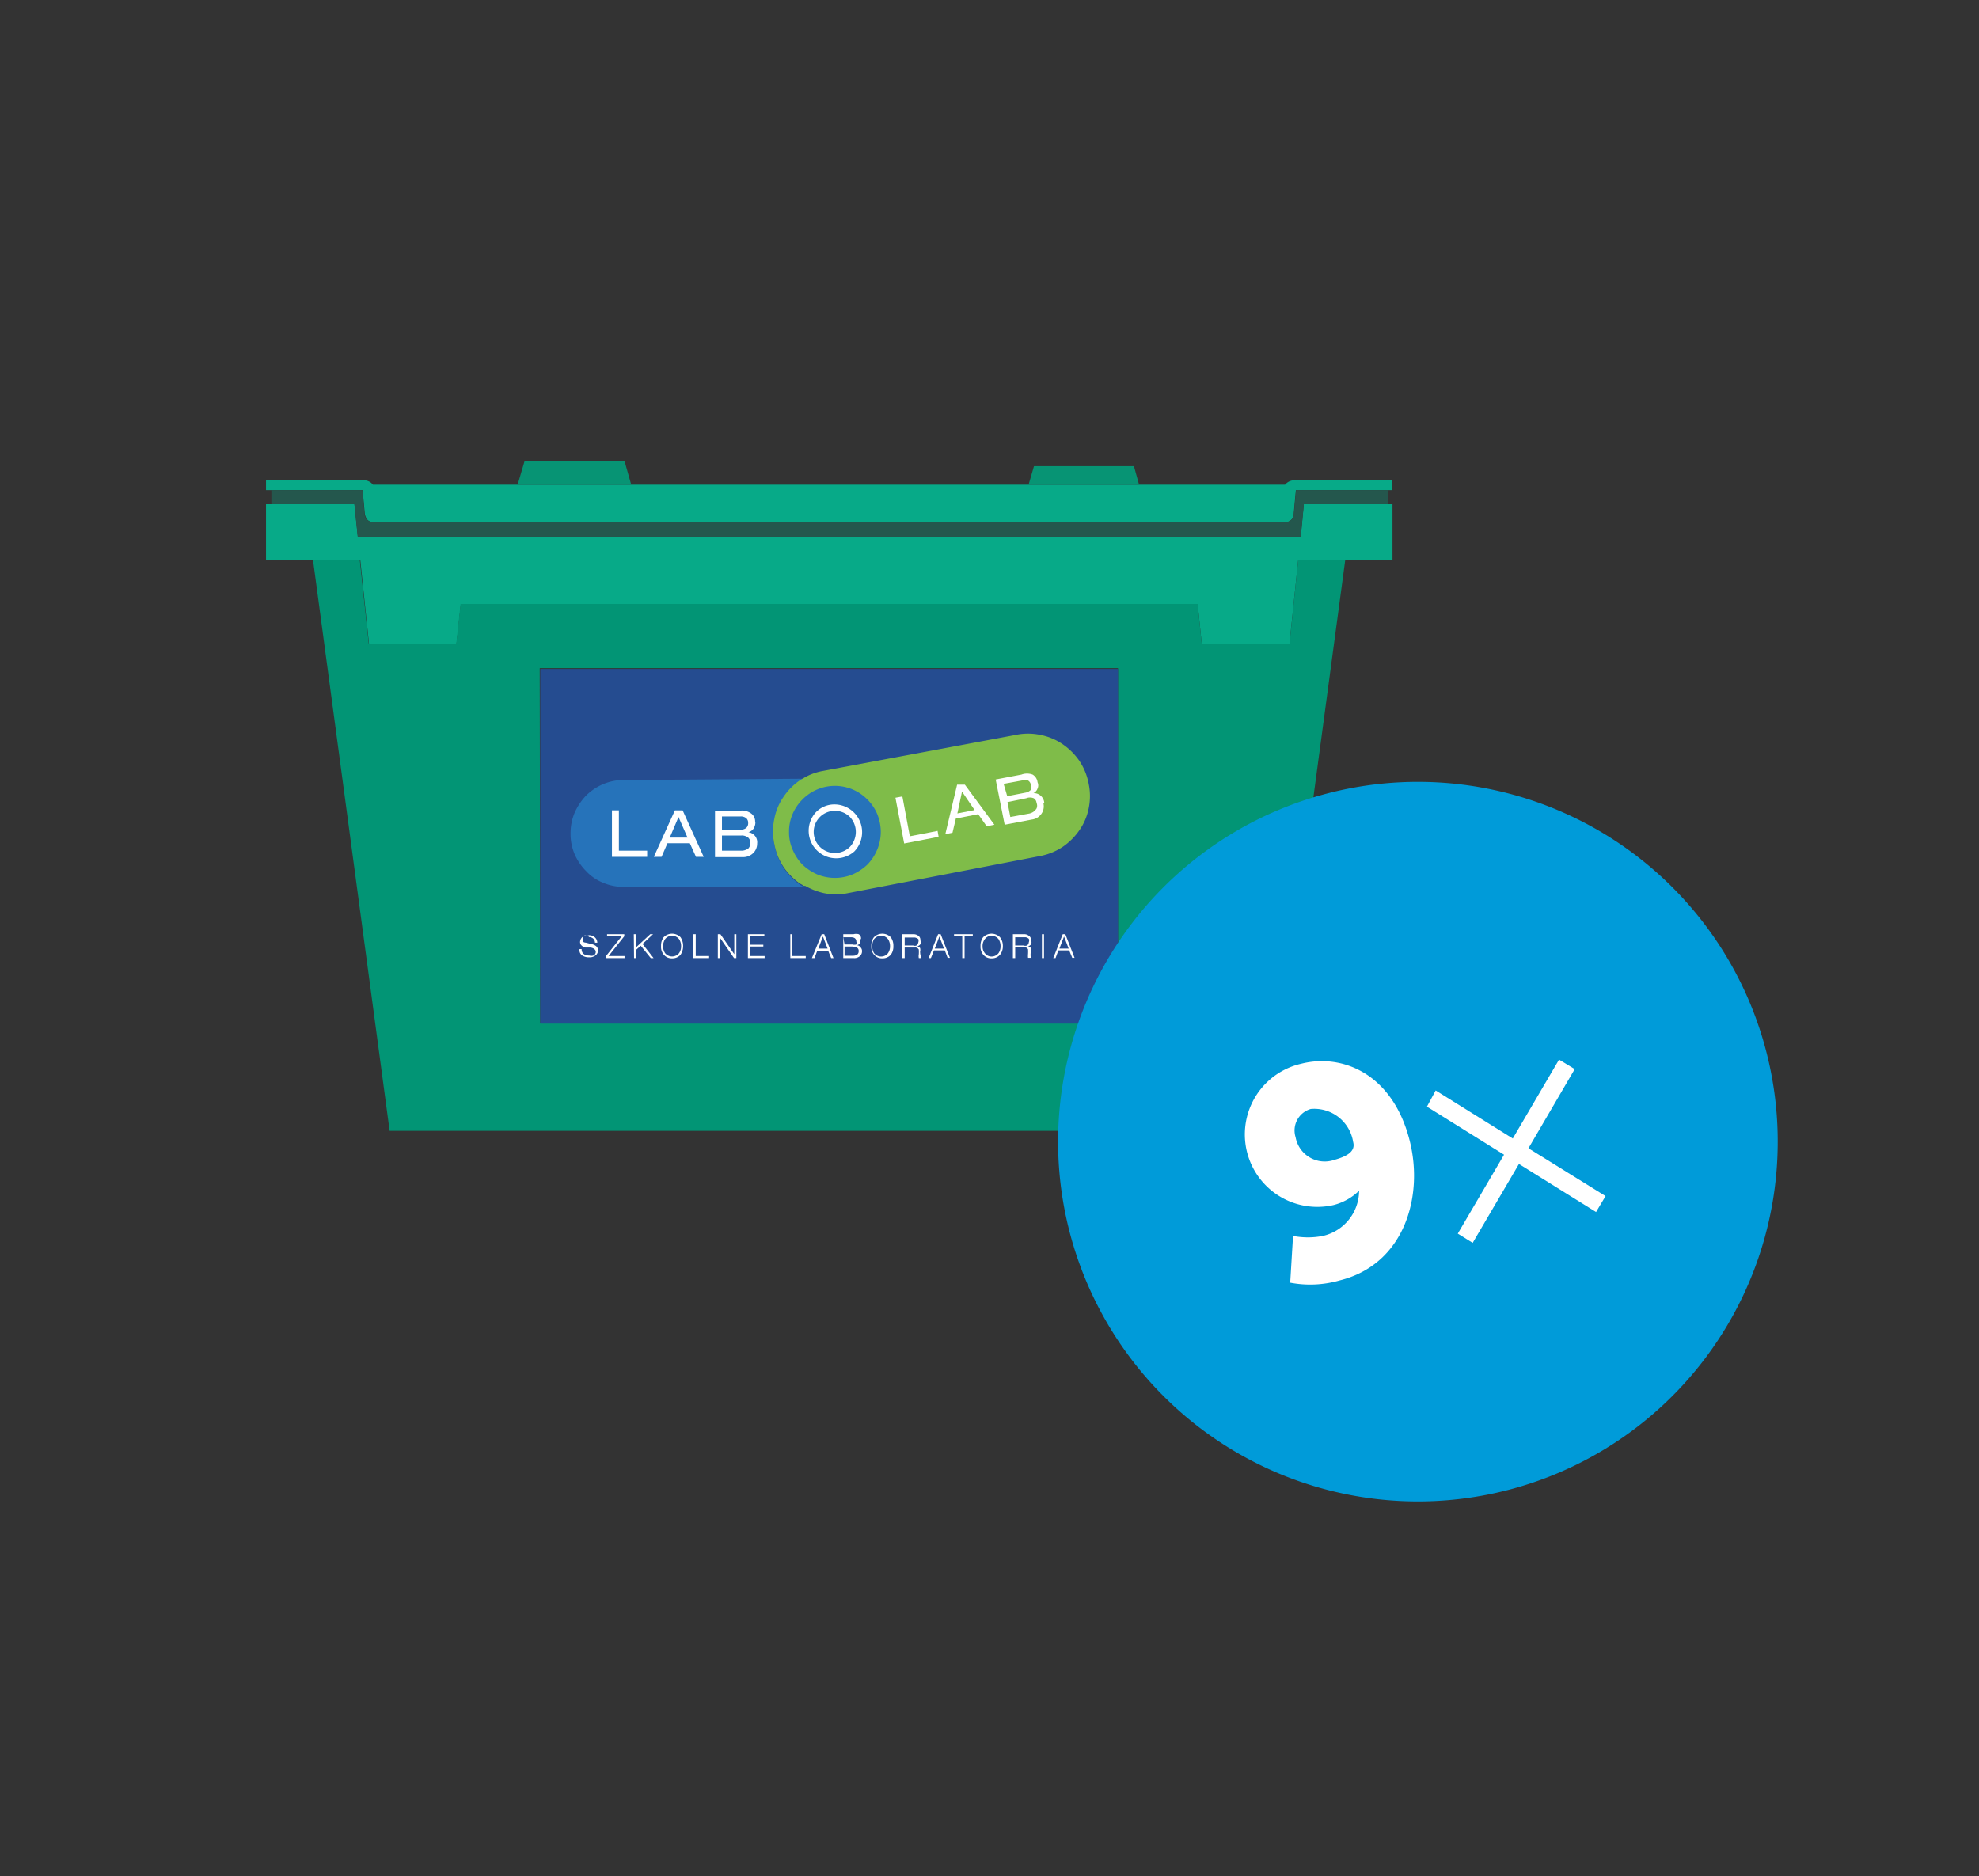 <svg id="Warstwa_1" data-name="Warstwa 1" xmlns="http://www.w3.org/2000/svg" viewBox="0 0 77 73">
  <rect x="0" y="0" width="77" height="73" fill="#333333" stroke="none"/>
  <defs>
    <style>
      .cls-1, .cls-2 {
        fill: #07aa88;
      }

      .cls-10, .cls-11, .cls-2, .cls-3, .cls-4, .cls-5, .cls-6, .cls-8 {
        fill-rule: evenodd;
      }

      .cls-3 {
        fill: #24574d;
      }

      .cls-4 {
        fill: #029575;
      }

      .cls-5 {
        fill: #079474;
      }

      .cls-6, .cls-7 {
        fill: #254c90;
      }

      .cls-8, .cls-9 {
        fill: #fff;
      }

      .cls-10 {
        fill: #2673ba;
      }

      .cls-11 {
        fill: #7fbc49;
      }

      .cls-12 {
        fill: #009bd9;
      }
    </style>
  </defs>
  <title>labolab_Obszar roboczy 26</title>
  <polygon class="cls-1" points="53.96 19.62 50.73 19.62 50.61 20.88 13.92 20.88 13.79 19.62 10.56 19.62 10.35 19.62 10.35 21.8 12.18 21.8 14.02 21.8 14.36 25.07 17.76 25.07 17.93 23.5 46.6 23.5 46.76 25.07 50.17 25.07 50.51 21.8 52.34 21.8 54.18 21.8 54.18 19.62 53.96 19.62"/>
  <g>
    <path class="cls-2" d="M54,19.07H50.42l-.08.88c0,.24-.14.36-.35.37H35.55c.48,0,.46,0,0,0h-21c-.22,0-.33-.13-.36-.37l-.08-.88H10.35v-.38h3.84a.44.44,0,0,1,.32.17H50a.47.47,0,0,1,.32-.17h3.85v.38Z"/>
    <path class="cls-3" d="M54,19.07v.55H50.73l-.12,1.26H13.92l-.13-1.26H10.56v-.55H14.1l.08.88c0,.24.14.36.36.37h21c.51,0,.53,0,0,0H50c.21,0,.33-.13.35-.37l.08-.88Z"/>
    <path class="cls-4" d="M12.18,21.8H14l.35,3.27h3.4l.17-1.57H46.6l.16,1.57h3.41l.34-3.27h1.83L49.36,44H15.16Zm8.84,18H43.5V26H21Z"/>
    <polygon class="cls-5" points="24.56 18.86 20.14 18.86 20.41 17.94 24.3 17.94 24.56 18.86"/>
    <polygon class="cls-5" points="44.32 18.86 40.02 18.86 40.23 18.14 44.12 18.14 44.32 18.86"/>
    <path class="cls-6" d="M31.27,34.47a2.63,2.63,0,0,0,.72.28,2.34,2.34,0,0,0,.95,0l7.46-1.44a2.39,2.39,0,0,0,.89-.36,2.51,2.51,0,0,0,.65-.65,2.21,2.21,0,0,0,.36-.85,2.34,2.34,0,0,0,0-.95,2.39,2.39,0,0,0-.36-.89A2.51,2.51,0,0,0,41.3,29a2.28,2.28,0,0,0-.85-.36,2.34,2.34,0,0,0-1,0L32,30a2.25,2.25,0,0,0-.71.26H24.26a2.05,2.05,0,0,0-.81.16,2,2,0,0,0-.66.45,2.15,2.15,0,0,0-.45.66,2.05,2.05,0,0,0-.16.81,2,2,0,0,0,.16.81,2.15,2.15,0,0,0,.45.66,1.85,1.85,0,0,0,.66.45,2.06,2.06,0,0,0,.81.17Z"/>
    <path class="cls-6" d="M22.9,36.4h0a.27.27,0,0,1,.17.06.22.22,0,0,1,.07.16h.09a.28.28,0,0,0-.11-.22.35.35,0,0,0-.23-.07.33.33,0,0,0-.26.09.28.28,0,0,0-.07.17.18.18,0,0,0,.07.15.26.26,0,0,0,.14.07l.21,0c.13,0,.19.09.19.17a.15.15,0,0,1-.09.14.28.28,0,0,1-.16,0c-.2,0-.3-.09-.3-.25h-.08a.25.25,0,0,0,.09.24.47.47,0,0,0,.28.08.37.37,0,0,0,.29-.11.25.25,0,0,0,.06-.16.22.22,0,0,0-.07-.16.38.38,0,0,0-.17-.08l-.23-.06c-.09,0-.13-.06-.13-.13a.18.18,0,0,1,.07-.15.34.34,0,0,1,.16,0"/>
    <polygon class="cls-6" points="27.07 36.35 26.98 36.35 26.98 37.28 27.59 37.28 27.59 37.2 27.07 37.2 27.07 36.35"/>
    <path class="cls-6" d="M25.8,36.82a.49.49,0,0,1,.08-.28.34.34,0,0,1,.27-.13.35.35,0,0,1,.27.13.49.49,0,0,1,.08.28.46.46,0,0,1-.08.27.35.35,0,0,1-.54,0,.46.46,0,0,1-.08-.27"/>
    <path class="cls-6" d="M25.82,36.47a.55.55,0,0,0-.1.34.48.48,0,0,0,.1.33.4.4,0,0,0,.33.15.42.42,0,0,0,.33-.14.63.63,0,0,0,0-.68.46.46,0,0,0-.66,0"/>
    <polygon class="cls-6" points="24.76 36.85 24.76 36.35 24.66 36.35 24.67 37.28 24.76 37.28 24.76 36.95 24.93 36.8 25.32 37.28 25.43 37.28 25 36.73 25.41 36.35 25.3 36.35 24.76 36.85"/>
    <polygon class="cls-6" points="23.62 36.35 23.62 36.43 24.19 36.43 23.58 37.2 23.58 37.28 24.3 37.28 24.3 37.2 23.68 37.2 24.29 36.43 24.29 36.35 23.62 36.35"/>
    <polygon class="cls-6" points="29.74 36.42 29.74 36.35 29.1 36.35 29.1 37.28 29.75 37.28 29.75 37.2 29.19 37.2 29.19 36.83 29.7 36.83 29.7 36.76 29.19 36.76 29.19 36.42 29.74 36.42"/>
    <polygon class="cls-6" points="30.83 36.35 30.75 36.35 30.75 37.28 31.35 37.28 31.35 37.2 30.83 37.2 30.83 36.35"/>
    <polygon class="cls-6" points="28.03 36.35 27.93 36.35 27.93 37.28 28.02 37.28 28.02 36.5 28.56 37.28 28.65 37.28 28.65 36.35 28.57 36.35 28.57 37.13 28.03 36.35"/>
    <rect class="cls-7" x="21.02" y="26.03" width="22.48" height="13.8"/>
    <path class="cls-6" d="M33.94,36.82a.49.49,0,0,1,.07-.28.35.35,0,0,1,.27-.13.34.34,0,0,1,.27.13.49.49,0,0,1,.08.28.46.46,0,0,1-.08.27.34.34,0,0,1-.27.13.35.35,0,0,1-.27-.13.45.45,0,0,1-.07-.27"/>
    <path class="cls-6" d="M34,36.47a.55.55,0,0,0-.1.34.48.48,0,0,0,.1.33.4.4,0,0,0,.33.15.42.42,0,0,0,.33-.14.53.53,0,0,0,.1-.34.55.55,0,0,0-.1-.34.46.46,0,0,0-.66,0"/>
    <path class="cls-6" d="M33.17,36.83a.29.29,0,0,1,.17,0,.15.15,0,0,1,.07.14q0,.18-.24.18h-.31v-.36Z"/>
    <path class="cls-6" d="M33.46,36.58a.18.18,0,0,0-.09-.18.39.39,0,0,0-.2,0h-.4v.93h.4a.32.32,0,0,0,.27-.1A.25.25,0,0,0,33.5,37a.2.2,0,0,0-.06-.15.18.18,0,0,0-.14-.08.2.2,0,0,0,.12-.08.17.17,0,0,0,0-.12"/>
    <polygon class="cls-6" points="32.07 36.35 31.97 36.35 31.59 37.28 31.69 37.28 31.8 36.99 32.22 36.99 32.34 37.28 32.43 37.28 32.07 36.35"/>
    <polygon class="cls-6" points="32.02 36.44 32.2 36.91 31.84 36.91 32.02 36.44"/>
    <path class="cls-6" d="M32.86,36.75v-.33h.31c.13,0,.2.06.2.18a.1.1,0,0,1,0,.1.25.25,0,0,1-.15,0Z"/>
    <path class="cls-6" d="M38.32,36.54a.32.32,0,0,1,.26-.13.35.35,0,0,1,.27.13.49.49,0,0,1,.08.28.46.46,0,0,1-.08.27.35.35,0,0,1-.27.13.32.32,0,0,1-.26-.13.4.4,0,0,1-.09-.27.43.43,0,0,1,.09-.28"/>
    <path class="cls-6" d="M38.91,36.47a.46.46,0,0,0-.66,0,.55.55,0,0,0-.1.34.48.48,0,0,0,.1.33.4.4,0,0,0,.33.15.42.42,0,0,0,.33-.14.53.53,0,0,0,.11-.34.55.55,0,0,0-.11-.34"/>
    <polygon class="cls-6" points="37.12 36.35 37.12 36.42 37.44 36.42 37.44 37.28 37.53 37.28 37.53 36.42 37.85 36.42 37.85 36.35 37.12 36.35"/>
    <polygon class="cls-6" points="36.6 36.35 36.5 36.35 36.13 37.28 36.22 37.28 36.34 36.98 36.76 36.98 36.87 37.27 36.96 37.27 36.6 36.35"/>
    <polygon class="cls-6" points="36.37 36.91 36.55 36.44 36.73 36.91 36.37 36.91"/>
    <path class="cls-6" d="M35.2,36.79v-.36h.36a.31.31,0,0,1,.13.06.2.2,0,0,1,0,.13h0a.19.19,0,0,1-.07.12.17.17,0,0,1-.13,0Z"/>
    <path class="cls-6" d="M35.53,36.35h-.42v.93h.09v-.41h.33a.15.15,0,0,1,.16.08,1.64,1.64,0,0,1,0,.18.39.39,0,0,0,0,.15h.1a.7.7,0,0,1-.05-.25.26.26,0,0,0,0-.14.19.19,0,0,0-.12-.07.18.18,0,0,0,.13-.08.16.16,0,0,0,0-.15.19.19,0,0,0-.08-.18.32.32,0,0,0-.2-.06"/>
    <polygon class="cls-6" points="41.45 36.35 41.35 36.35 40.98 37.28 41.07 37.28 41.18 36.98 41.6 36.98 41.72 37.27 41.81 37.27 41.45 36.35"/>
    <polygon class="cls-6" points="41.4 36.44 41.58 36.91 41.22 36.91 41.4 36.44"/>
    <rect class="cls-7" x="40.54" y="36.35" width="0.08" height="0.93"/>
    <path class="cls-6" d="M39.83,36.86a.15.15,0,0,1,.16.08,1.64,1.64,0,0,1,0,.18.77.77,0,0,0,0,.15h.1a.61.61,0,0,1,0-.24.26.26,0,0,0,0-.14.19.19,0,0,0-.12-.07.18.18,0,0,0,.13-.08.2.2,0,0,0,0-.15.2.2,0,0,0-.09-.18.29.29,0,0,0-.19-.06h-.43v.93h.09v-.42Z"/>
    <path class="cls-6" d="M39.5,36.79v-.36h.37a.23.23,0,0,1,.12.06.16.16,0,0,1,0,.13h0a.17.17,0,0,1-.07.13.18.18,0,0,1-.13,0Z"/>
    <path class="cls-8" d="M22.9,36.4a.34.34,0,0,0-.16,0,.18.18,0,0,0-.07.15c0,.07,0,.12.13.13l.23.06a.38.38,0,0,1,.17.08.22.22,0,0,1,.07.16.25.25,0,0,1-.06.16.37.37,0,0,1-.29.11.47.47,0,0,1-.28-.08.25.25,0,0,1-.09-.24h.08c0,.16.1.25.3.25a.28.28,0,0,0,.16,0,.15.15,0,0,0,.09-.14c0-.08-.06-.14-.19-.17l-.21,0a.26.26,0,0,1-.14-.07.18.18,0,0,1-.07-.15.28.28,0,0,1,.07-.17.33.33,0,0,1,.26-.09.35.35,0,0,1,.23.07.28.28,0,0,1,.11.22h-.09a.22.22,0,0,0-.07-.16.27.27,0,0,0-.17-.06Z"/>
    <path class="cls-8" d="M29.38,32a.44.44,0,0,1-.07.24.35.35,0,0,1-.2.14.43.43,0,0,1,.26.15.39.39,0,0,1,.08.29.51.51,0,0,1-.14.36.56.56,0,0,1-.43.17H27.81V31.53h1a.61.61,0,0,1,.43.13.39.39,0,0,1,.13.33"/>
    <path class="cls-8" d="M28.09,31.77v.51h.73a.31.31,0,0,0,.22-.07.25.25,0,0,0,.07-.19.24.24,0,0,0-.07-.18.33.33,0,0,0-.24-.07Z"/>
    <polygon class="cls-8" points="24.08 31.53 24.08 33.1 25.18 33.1 25.18 33.34 23.81 33.34 23.81 31.53 24.08 31.53"/>
    <polygon class="cls-8" points="26.56 31.53 27.38 33.34 27.08 33.34 26.84 32.81 25.97 32.81 25.74 33.34 25.45 33.34 26.26 31.53 26.56 31.53"/>
    <polygon class="cls-8" points="26.75 32.59 26.4 31.79 26.06 32.59 26.75 32.59"/>
    <polygon class="cls-8" points="23.62 36.35 24.29 36.35 24.29 36.43 23.68 37.2 24.3 37.2 24.3 37.28 23.58 37.28 23.58 37.2 24.19 36.43 23.62 36.43 23.62 36.35"/>
    <polygon class="cls-8" points="24.76 36.85 25.3 36.35 25.41 36.35 25 36.73 25.43 37.28 25.32 37.28 24.93 36.8 24.76 36.95 24.76 37.28 24.67 37.28 24.66 36.35 24.76 36.35 24.76 36.85"/>
    <path class="cls-8" d="M25.82,36.47a.46.46,0,0,1,.66,0,.63.63,0,0,1,0,.68.42.42,0,0,1-.33.14.4.4,0,0,1-.33-.15.48.48,0,0,1-.1-.33.55.55,0,0,1,.1-.34"/>
    <path class="cls-6" d="M25.8,36.82a.46.46,0,0,0,.08.27.35.35,0,0,0,.54,0,.46.46,0,0,0,.08-.27.49.49,0,0,0-.08-.28.35.35,0,0,0-.27-.13.34.34,0,0,0-.27.13.49.49,0,0,0-.08.28"/>
    <polygon class="cls-8" points="27.07 36.35 27.07 37.2 27.59 37.2 27.59 37.28 26.98 37.28 26.98 36.35 27.07 36.35"/>
    <path class="cls-8" d="M29.12,32.6a.39.39,0,0,0-.28-.09h-.75v.59h.73a.45.45,0,0,0,.3-.09.28.28,0,0,0,.07-.21.26.26,0,0,0-.07-.2"/>
    <polygon class="cls-8" points="28.03 36.35 28.57 37.13 28.57 36.35 28.65 36.35 28.65 37.28 28.56 37.28 28.02 36.5 28.02 37.28 27.93 37.28 27.93 36.35 28.03 36.35"/>
    <polygon class="cls-8" points="30.83 36.35 30.83 37.2 31.35 37.2 31.35 37.28 30.75 37.28 30.75 36.35 30.83 36.35"/>
    <polygon class="cls-8" points="29.74 36.42 29.19 36.42 29.19 36.76 29.7 36.76 29.7 36.83 29.19 36.83 29.19 37.2 29.75 37.2 29.75 37.28 29.1 37.28 29.1 36.35 29.74 36.35 29.74 36.42"/>
    <polygon class="cls-8" points="37.19 31.9 37.06 32.45 36.77 32.51 37.24 30.58 37.54 30.52 38.69 32.14 38.39 32.2 38.06 31.73 37.19 31.9"/>
    <polygon class="cls-8" points="37.25 31.66 37.92 31.52 37.43 30.8 37.25 31.66"/>
    <path class="cls-8" d="M32.49,31.3a1.08,1.08,0,1,1-.76.32,1,1,0,0,1,.76-.32"/>
    <path class="cls-8" d="M31.9,31.79a.82.82,0,0,0,0,1.16.83.83,0,0,0,1.17,0,.85.85,0,0,0,0-1.16.83.83,0,0,0-1.17,0"/>
    <polygon class="cls-8" points="32.07 36.35 32.43 37.28 32.34 37.28 32.22 36.99 31.8 36.99 31.69 37.28 31.59 37.28 31.97 36.35 32.07 36.35"/>
    <path class="cls-8" d="M33.46,36.58a.17.17,0,0,1,0,.12.2.2,0,0,1-.12.08.18.18,0,0,1,.14.08.2.2,0,0,1,.06.15.25.25,0,0,1-.06.17.32.32,0,0,1-.27.1h-.4v-.93h.4a.39.39,0,0,1,.2,0,.18.18,0,0,1,.09.18"/>
    <path class="cls-8" d="M34,36.47a.46.46,0,0,1,.66,0,.55.55,0,0,1,.1.34.53.53,0,0,1-.1.34.42.42,0,0,1-.33.14.4.4,0,0,1-.33-.15.48.48,0,0,1-.1-.33.55.55,0,0,1,.1-.34"/>
    <path class="cls-6" d="M33.94,36.82a.45.45,0,0,0,.07.27.35.35,0,0,0,.27.13.34.34,0,0,0,.27-.13.46.46,0,0,0,.08-.27.49.49,0,0,0-.08-.28.34.34,0,0,0-.27-.13.35.35,0,0,0-.27.13.49.49,0,0,0-.07.28"/>
    <polygon class="cls-8" points="36.52 32.56 35.18 32.82 34.84 31.04 35.11 30.99 35.4 32.54 36.48 32.33 36.52 32.56"/>
    <path class="cls-8" d="M35.53,36.35a.32.32,0,0,1,.2.06.19.19,0,0,1,.08.18.16.16,0,0,1,0,.15.18.18,0,0,1-.13.08.19.19,0,0,1,.12.07.26.26,0,0,1,0,.14.7.7,0,0,0,.05.25h-.1a.39.39,0,0,1,0-.15,1.64,1.64,0,0,0,0-.18.15.15,0,0,0-.16-.08H35.2v.41h-.09v-.93Z"/>
    <polygon class="cls-8" points="36.6 36.35 36.96 37.27 36.87 37.27 36.76 36.98 36.34 36.98 36.22 37.28 36.13 37.28 36.5 36.35 36.6 36.35"/>
    <polygon class="cls-8" points="37.12 36.35 37.85 36.35 37.85 36.42 37.53 36.42 37.53 37.28 37.44 37.28 37.44 36.42 37.12 36.42 37.12 36.35"/>
    <path class="cls-8" d="M38.91,36.47a.55.55,0,0,1,.11.34.53.53,0,0,1-.11.34.42.42,0,0,1-.33.14.4.4,0,0,1-.33-.15.48.48,0,0,1-.1-.33.55.55,0,0,1,.1-.34.46.46,0,0,1,.66,0"/>
    <path class="cls-8" d="M40.37,30.68a.31.31,0,0,1-.16.18.4.4,0,0,1,.28.1.45.45,0,0,1,.14.27.5.5,0,0,1-.07.38.53.53,0,0,1-.39.24l-1.05.2-.35-1.76,1-.19a.62.62,0,0,1,.44,0,.4.4,0,0,1,.19.3.29.29,0,0,1,0,.24"/>
    <path class="cls-8" d="M40.14,30.53a.24.24,0,0,0-.11-.17.31.31,0,0,0-.24,0l-.71.13.1.51.72-.14a.35.35,0,0,0,.2-.11.25.25,0,0,0,0-.19"/>
    <path class="cls-8" d="M39.34,31.78l.71-.13a.43.43,0,0,0,.28-.16.31.31,0,0,0,0-.22.24.24,0,0,0-.12-.18.38.38,0,0,0-.29,0l-.73.15Z"/>
    <path class="cls-8" d="M39.83,36.86H39.5v.42h-.09v-.93h.43a.29.29,0,0,1,.19.06.2.2,0,0,1,.09.18.2.2,0,0,1,0,.15.18.18,0,0,1-.13.08.19.19,0,0,1,.12.07.26.26,0,0,1,0,.14.61.61,0,0,0,0,.24H40a.77.77,0,0,1,0-.15,1.64,1.64,0,0,0,0-.18.15.15,0,0,0-.16-.08"/>
    <rect class="cls-9" x="40.54" y="36.35" width="0.08" height="0.93"/>
    <polygon class="cls-8" points="41.45 36.35 41.81 37.27 41.72 37.27 41.6 36.98 41.18 36.98 41.07 37.28 40.98 37.28 41.35 36.35 41.45 36.35"/>
    <path class="cls-10" d="M31.32,30.3l-.17.1a2.37,2.37,0,0,0-.65.65,2.21,2.21,0,0,0-.36.85,2.34,2.34,0,0,0,0,1,2.39,2.39,0,0,0,.36.89,2.68,2.68,0,0,0,.65.65l.13.07h-7a2.05,2.05,0,0,1-.81-.16,1.85,1.85,0,0,1-.66-.45,2.15,2.15,0,0,1-.45-.66,2,2,0,0,1-.16-.81,2.05,2.05,0,0,1,.16-.81,2.32,2.32,0,0,1,.45-.67,2.12,2.12,0,0,1,.66-.44,2.05,2.05,0,0,1,.81-.16Z"/>
    <path class="cls-10" d="M30.7,32.37a1.72,1.72,0,0,1,.14-.7,1.79,1.79,0,0,1,.38-.56,1.77,1.77,0,0,1,2.53,0,1.79,1.79,0,0,1,.38.56,1.9,1.9,0,0,1,.14.7,1.81,1.81,0,0,1-.14.69,1.88,1.88,0,0,1-.38.58,2,2,0,0,1-.57.38,1.8,1.8,0,0,1-1.39,0,2,2,0,0,1-.57-.38,1.88,1.88,0,0,1-.38-.58,1.64,1.64,0,0,1-.14-.69"/>
    <path class="cls-11" d="M31.27,34.47a.57.57,0,0,0-.13-.08,2.51,2.51,0,0,1-.65-.65,2.39,2.39,0,0,1-.36-.89,2.34,2.34,0,0,1,0-1,2.21,2.21,0,0,1,.36-.85,2.37,2.37,0,0,1,.65-.65l.17-.1A2.25,2.25,0,0,1,32,30L39.5,28.6a2.34,2.34,0,0,1,1,0,2.28,2.28,0,0,1,.85.36,2.51,2.51,0,0,1,.65.65,2.39,2.39,0,0,1,.36.89,2.34,2.34,0,0,1,0,.95,2.21,2.21,0,0,1-.36.85,2.51,2.51,0,0,1-.65.65,2.39,2.39,0,0,1-.89.36l-7.46,1.44a2.34,2.34,0,0,1-.95,0,2.63,2.63,0,0,1-.72-.28"/>
    <polygon class="cls-8" points="24.08 31.53 23.81 31.53 23.81 33.34 25.18 33.34 25.18 33.1 24.08 33.1 24.08 31.53"/>
    <path class="cls-8" d="M29.38,32a.39.39,0,0,0-.13-.33.61.61,0,0,0-.43-.13h-1v1.81h1.07a.56.56,0,0,0,.43-.17.51.51,0,0,0,.14-.36.39.39,0,0,0-.08-.29.43.43,0,0,0-.26-.15.35.35,0,0,0,.2-.14.44.44,0,0,0,.07-.24"/>
    <path class="cls-8" d="M26.56,31.53h-.3l-.82,1.81h.3l.23-.53h.87l.24.53h.3Zm-.5,1.06.34-.8.35.8Z"/>
    <path class="cls-10" d="M28.09,31.77h.71a.33.33,0,0,1,.24.07.24.24,0,0,1,.07.18.25.25,0,0,1-.07.19.31.31,0,0,1-.22.07h-.73Z"/>
    <path class="cls-10" d="M29.12,32.6a.26.26,0,0,1,.07.2.28.28,0,0,1-.07.21.45.45,0,0,1-.3.09h-.73v-.59h.75a.39.39,0,0,1,.28.09"/>
    <polygon class="cls-6" points="32.02 36.44 31.84 36.91 32.2 36.91 32.02 36.44"/>
    <path class="cls-6" d="M32.86,36.75h.31a.25.25,0,0,0,.15,0,.1.1,0,0,0,0-.1c0-.12-.07-.18-.2-.18h-.31Z"/>
    <path class="cls-6" d="M33.17,36.83h-.31v.36h.31q.24,0,.24-.18a.15.15,0,0,0-.07-.14.29.29,0,0,0-.17,0"/>
    <path class="cls-6" d="M35.2,36.79h.33a.17.17,0,0,0,.13,0,.19.19,0,0,0,.07-.12h0a.2.2,0,0,0,0-.13.31.31,0,0,0-.13-.06H35.2Z"/>
    <polygon class="cls-6" points="36.37 36.91 36.73 36.91 36.55 36.44 36.37 36.91"/>
    <path class="cls-6" d="M38.32,36.54a.43.43,0,0,0-.09.28.4.4,0,0,0,.09.27.32.32,0,0,0,.26.13.35.35,0,0,0,.27-.13.46.46,0,0,0,.08-.27.49.49,0,0,0-.08-.28.35.35,0,0,0-.27-.13.32.32,0,0,0-.26.13"/>
    <path class="cls-6" d="M39.5,36.79h.33a.18.18,0,0,0,.13,0,.17.17,0,0,0,.07-.13h0a.16.16,0,0,0,0-.13.23.23,0,0,0-.12-.06H39.5Z"/>
    <polygon class="cls-6" points="41.4 36.44 41.22 36.91 41.58 36.91 41.4 36.44"/>
    <polygon class="cls-8" points="36.52 32.56 36.48 32.33 35.4 32.54 35.11 30.99 34.84 31.04 35.18 32.82 36.52 32.56"/>
    <path class="cls-8" d="M37.54,30.53l-.3,0-.46,1.93.28-.06.13-.55.87-.17.33.47.3-.06Zm-.29,1.12.18-.85.49.72Z"/>
    <path class="cls-8" d="M40.63,31.23a.41.41,0,0,0-.42-.37.31.31,0,0,0,.16-.18.29.29,0,0,0,0-.24.4.4,0,0,0-.19-.3.62.62,0,0,0-.44,0l-1,.19.35,1.76,1.05-.2a.53.53,0,0,0,.39-.24.5.5,0,0,0,.07-.38m-1.55-.77.71-.13a.31.31,0,0,1,.24,0,.24.24,0,0,1,.11.17.25.25,0,0,1,0,.19.35.35,0,0,1-.2.11l-.72.14Zm1.25,1a.43.43,0,0,1-.28.16l-.71.13-.11-.58.73-.15a.38.38,0,0,1,.29,0,.23.23,0,0,1,.11.18.27.27,0,0,1,0,.22"/>
    <path class="cls-10" d="M30.7,32.37a1.64,1.64,0,0,0,.14.69,1.88,1.88,0,0,0,.38.58,2,2,0,0,0,.57.38,1.8,1.8,0,0,0,1.39,0,2,2,0,0,0,.57-.38,1.88,1.88,0,0,0,.38-.58,1.81,1.81,0,0,0,.14-.69,1.9,1.9,0,0,0-.14-.7,1.79,1.79,0,0,0-.38-.56,1.77,1.77,0,0,0-2.53,0,1.79,1.79,0,0,0-.38.56,1.72,1.72,0,0,0-.14.7"/>
    <path class="cls-8" d="M32.49,31.3a1,1,0,0,0-.76.32,1.07,1.07,0,0,0,1.51,1.51,1.08,1.08,0,0,0-.75-1.83"/>
    <path class="cls-10" d="M31.9,31.79a.83.83,0,0,1,1.17,0,.85.85,0,0,1,0,1.16.83.83,0,0,1-1.17,0,.82.82,0,0,1,0-1.16"/>
  </g>
  <path class="cls-12" d="M58.58,58a14,14,0,1,0-17-10.21A14,14,0,0,0,58.58,58"/>
  <path class="cls-9" d="M50.2,49.91l.11-1.82a3,3,0,0,0,1.16,0,1.81,1.81,0,0,0,1.41-1.76h0a2.19,2.19,0,0,1-1,.56,2.82,2.82,0,0,1-1.25-5.5c1.62-.41,3.57.41,4.22,3,.55,2.18-.22,4.81-2.72,5.43A4.16,4.16,0,0,1,50.2,49.91Zm2.45-5.47A1.53,1.53,0,0,0,51,43.15a.87.87,0,0,0-.59,1.1,1.15,1.15,0,0,0,1.51.88C52.39,45,52.75,44.81,52.65,44.44Z"/>
  <path class="cls-9" d="M55.86,42.43l3,1.87,1.8-3.07.61.37-1.8,3.08,3,1.86-.37.62-3-1.87-1.8,3.07L56.72,48l1.8-3.07-3-1.87Z"/>
</svg>
